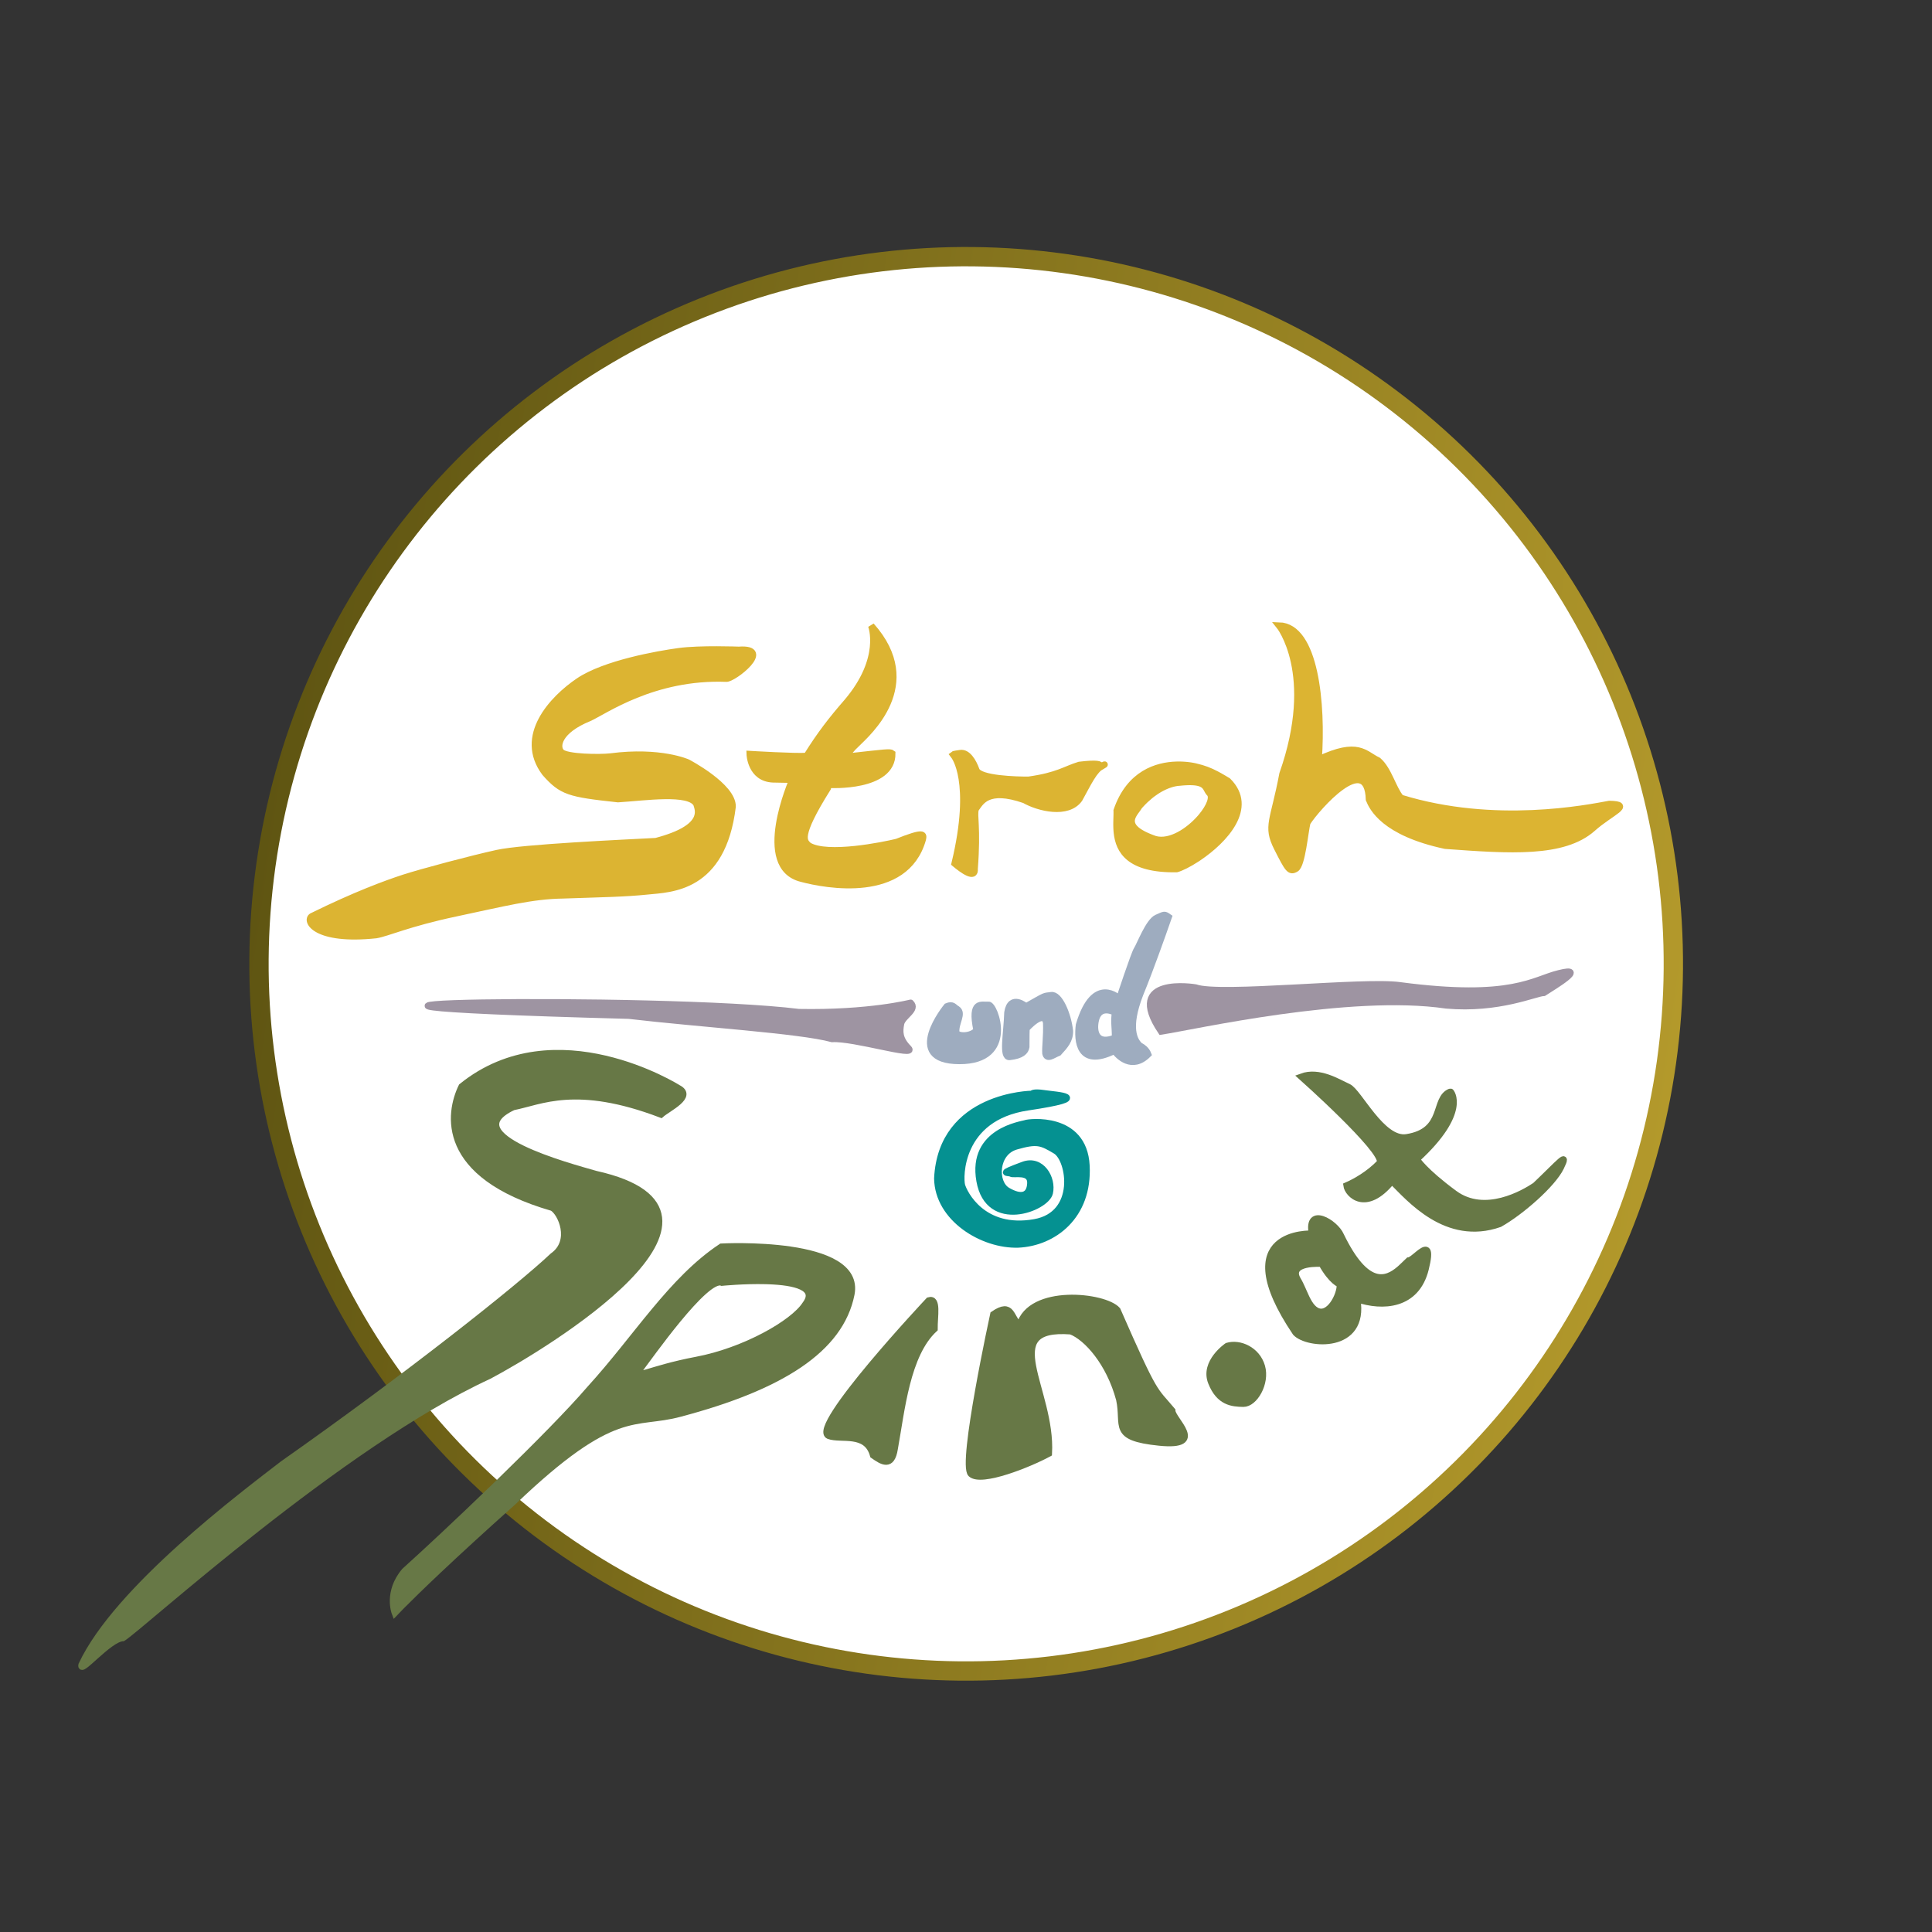 <?xml version="1.0" encoding="UTF-8"?>
<svg width="300px" height="300px" viewBox="0 0 300 300" version="1.1" xmlns="http://www.w3.org/2000/svg" xmlns:xlink="http://www.w3.org/1999/xlink">
    <rect x="0" y="0" width="300" height="300" fill="#333333" stroke="none"/>
    <title>logo</title>
    <defs>
        <linearGradient x1="100%" y1="50%" x2="0%" y2="50%" id="linearGradient-1">
            <stop stop-color="#B3992B" offset="0%"></stop>
            <stop stop-color="#5F5512" offset="100%"></stop>
        </linearGradient>
    </defs>
    <g id="logo" stroke="none" stroke-width="1" fill="none" fill-rule="evenodd">
        <g id="Group" transform="translate(143.34, 157.5) rotate(8) translate(-143.34, -157.5) translate(28, 39)">
            <circle id="Oval" stroke="url(#linearGradient-1)" stroke-width="3" fill="#FFFFFF" cx="120.87" cy="109.81" r="109.81"></circle>
            <g id="44logo44pfade_Stroh_und_Spin_at-HOLGER" transform="translate(0, 51)">
                <g id="Spin.at" transform="translate(0, 68)" fill="#677846" stroke="#677846">
                    <path d="M79.245,16.125 C79.245,16.125 58.738,6.871 45.949,20.574 C44.526,24.918 44.35,34.661 62.504,37.258 C63.915,37.793 66.553,41.912 63.62,44.672 C59.183,50.233 43.94,66.267 26.604,82.486 C21.303,87.919 3.844,105.233 0.005,117.705 C-0.156,119.42 3.62,113.114 5.771,112.701 C8.285,110.608 35.168,78.111 56.366,64.505 C64.191,58.845 95.556,33.305 68.457,31.14 C64.372,30.561 45.579,28.334 54.32,22.614 C58.416,21.208 63.404,17.433 77.199,20.574 C78.152,19.451 81.928,17.037 79.245,16.125 Z" id="S"></path>
                    <g id="P" transform="translate(46.446, 38.572)">
                        <path d="M63.904,5.531 C63.411,14.27 55.03,21.317 40.146,27.579 C33.348,30.491 29.938,27.609 16.398,44.776 C7.904,54.799 3.383,60.661 1.57,63.083 L1.355,63.372 C0.841,64.063 0.606,64.396 0.606,64.396 C0.606,64.396 -1.094,61.376 1.201,57.747 C3.854,54.591 8.475,48.887 13.126,42.921 L14.056,41.725 C18.703,35.735 23.249,29.636 25.758,25.714 C31.81,16.867 35.94,7.186 42.896,1.026 C42.896,1.026 64.396,-3.209 63.904,5.531 Z M57.048,8.091 C58.666,5.155 54.886,4.882 50.948,5.28 L50.465,5.332 C47.085,5.718 43.746,6.537 43.746,6.537 C41.134,5.869 34.103,19.724 32.972,21.703 C31.841,23.682 34.373,21.393 41.534,18.971 C48.695,16.547 55.61,11.232 57.048,8.091 Z" id="Combined-Shape"></path>
                    </g>
                    <path d="M122.399,43.373 C122.399,43.373 106.738,65.563 109.936,66.358 C111.938,66.795 115.66,64.845 117.191,68.397 C118.69,69.164 120.311,69.944 120.352,66.914 C120.593,60.884 120.175,52.162 123.887,47.636 C123.59,45.733 123.801,42.731 122.399,43.373 Z" id="I"></path>
                    <path d="M132.629,44.114 C132.629,44.114 130.847,67.872 132.629,69.138 C134.414,70.404 141.461,66.327 144.163,64.318 C143.334,54.453 133.204,45.799 144.906,45.04 C147.491,45.636 151.52,49.036 153.835,54.494 C155.283,58.46 153.342,60.526 160.903,60.24 C168.465,59.955 162.372,56.44 162.205,55.051 C158.92,52.08 159.422,53.465 151.602,40.777 C149.322,38.823 137.739,39.184 136.908,45.226 C135.313,44.38 135.3,41.657 132.629,44.114 Z" id="N"></path>
                    <path d="M169.274,43.93 C169.274,43.93 165.944,46.94 167.6,49.862 C169.256,52.783 171.285,52.668 172.994,52.456 C174.703,52.244 176.141,48.807 175.041,46.339 C173.938,43.871 171.086,43.089 169.274,43.93 Z" id="PUNKT"></path>
                    <g id="a" transform="translate(173.845, 22.336)">
                        <path d="M6.032,2.502 C4.603,-1.737 9.4,0.303 10.495,2.13 C15.609,9.75 18.486,8.074 20.262,6.057 L20.402,5.895 C20.585,5.679 20.757,5.461 20.917,5.254 L21.035,5.1 C21.19,4.898 21.335,4.708 21.471,4.541 C21.713,4.493 22.052,4.148 22.413,3.757 L22.541,3.618 C22.584,3.571 22.627,3.524 22.67,3.477 L22.799,3.337 C22.864,3.268 22.928,3.2 22.992,3.134 L23.12,3.008 C23.939,2.214 24.619,2.027 24.26,5.467 C23.644,11.378 18.46,12.348 14.402,11.585 C16.821,19.242 7.717,19.771 5.659,18.073 C-7.288,3.694 6.032,2.502 6.032,2.502 Z M8.17,6.899 C8.17,6.899 2.837,7.277 4.822,9.864 C5.15,10.264 5.452,10.726 5.747,11.199 L6.042,11.674 C6.727,12.78 7.415,13.849 8.357,14.219 C10.415,15.027 11.728,11.389 11.426,9.68 C11.426,9.68 10.118,9.47 8.17,6.899 Z" id="Combined-Shape"></path>
                    </g>
                    <path d="M174.854,0.927 C174.854,0.927 189.156,10.461 188.805,12.419 C187.355,14.434 185.426,15.904 184.154,16.682 C184.511,17.988 187.71,20.533 191.036,15.014 C194.088,17.28 200.738,23.295 208.521,19.278 C211.502,17.006 215.801,12.058 216.707,9.267 C217.612,6.477 216.419,8.509 213.171,12.604 C211.601,14.009 206.086,18.377 200.896,15.57 C195.706,12.764 194.384,11.122 194.384,11.122 C201.262,2.756 198.172,-0.037 198.105,0 C195.538,1.416 198.276,6.178 192.339,7.97 C188.631,9.09 184.012,1.989 182.294,1.483 C180.577,0.976 177.436,-0.469 174.854,0.927 Z" id="t"></path>
                </g>
                <path d="M133.803,77.389 C133.803,77.389 119.899,79.473 121.07,92.425 C122.027,98.588 129.515,101.776 134.926,100.839 C140.334,99.835 145.225,94.95 143.726,87.235 C142.226,79.519 133.887,81.773 133.428,82.044 C132.967,82.315 125.18,84.394 127.623,91.889 C130.066,99.383 138.452,94.644 138.671,92.246 C138.881,89.926 136.629,87.065 133.99,88.488 C130.102,90.584 131.857,89.901 132.305,90.099 C132.751,90.297 135.299,89.141 135.488,91.172 C135.675,93.204 134.345,93.702 132.118,92.784 C129.889,91.866 129.378,87.19 132.491,85.803 C135.606,84.415 136.282,84.618 138.671,85.623 C141.059,86.63 143.641,94.906 136.985,97.08 C129.182,99.63 125.488,94.086 125.002,92.963 C124.515,91.84 123.05,82.607 133.428,79.537 C143.805,76.468 137.523,77.053 135.675,77.031 C133.826,77.01 133.803,77.389 133.803,77.389 Z" id="Schnecke" stroke="#059191" fill="#059191"></path>
                <path d="M156.649,57.493 C156.649,57.493 145.246,57.164 152.306,65 C157.189,63.541 180.385,54.72 195.589,54.822 C203.762,54.399 209.019,51.018 210.33,50.781 C211.584,49.69 216.643,45.653 212.221,47.458 C208.445,48.936 205.659,52.59 188.088,52.741 C182.497,52.698 160.562,58.324 156.649,57.493 Z" id="rechts" stroke="#9E94A2" fill="#9E94A2"></path>
                <g id="und" transform="translate(117, 47)" fill="#9EACBF" stroke="#9EACBF">
                    <path d="M1.815,18.765 C1.815,18.765 -3.88,28.096 4.906,26.893 C13.692,25.692 9.153,17.36 8.179,17.629 C7.205,17.901 5.256,17.204 6.907,21.79 C6.232,22.927 4.062,23.218 3.816,22.545 C3.484,21.075 4.549,19.492 3.452,18.953 C2.923,18.772 2.711,18.227 1.815,18.765 Z" id="u"></path>
                    <path d="M13.997,17.063 C13.997,17.063 11.326,15.385 11.27,18.386 C11.632,21.773 11.379,25.416 12.542,25.191 C14.416,24.714 14.881,24.006 14.907,23.302 C14.688,21.85 14.543,20.467 14.543,20.467 C14.543,20.467 16.798,17.087 17.453,19.142 C17.827,21.264 17.785,22.847 17.998,23.868 C18.375,24.892 19.219,23.915 19.998,23.49 C20.845,22.269 21.493,21.297 21.271,19.899 C20.622,17.34 18.847,14.434 17.634,14.794 C16.421,15.154 17.018,14.735 13.997,17.063 Z" id="n"></path>
                    <g id="d" transform="translate(22.543, 0)">
                        <path d="M9.638,0.616 C10.806,-0.119 10.726,-0.131 11.457,0.238 C11.457,0.238 10.581,4.724 9.612,9.011 L9.476,9.608 C9.226,10.697 8.973,11.759 8.728,12.715 C7.438,18.222 8.862,19.996 9.82,20.654 C9.82,20.654 9.832,20.657 9.854,20.664 L9.947,20.694 C10.225,20.793 10.891,21.093 11.275,21.79 C9.141,24.657 6.655,22.682 6.001,21.977 C0.873,25.468 0.029,21.17 0,18.765 C1.229,10.575 5.637,13.849 5.637,13.849 C5.637,13.849 6.945,6.575 7.274,5.909 C7.602,5.242 8.469,1.35 9.638,0.616 Z M2.456,17.876 C2.385,19.631 3.181,21.485 5.819,19.954 C5.6,18.291 5.269,17.646 5.273,16.08 C5.273,16.08 2.569,15.012 2.456,17.876 Z" id="Combined-Shape"></path>
                    </g>
                </g>
                <path d="M113.174,66 C113.168,65.995 107.064,68.535 96.175,69.855 C74.614,70.203 -3.931,82.461 70.117,74.068 C81.156,73.823 96.681,72.598 101.873,73.26 C105.171,72.574 115.449,74.269 113.828,73.032 C112.206,71.795 112.087,70.673 112.147,69.445 C112.206,68.215 114.43,66.896 113.174,66 Z" id="links" stroke="#9E94A2" fill="#9E94A2"></path>
                <g id="Stroh" transform="translate(19, 0)" fill="#DCB432" stroke="#DCB432">
                    <path d="M60.124,15.442 C60.124,15.442 54.147,16.048 50.952,16.946 C47.757,17.842 39.788,20.44 36.166,23.712 C32.544,26.985 27.925,33.494 32.984,38.564 C35.983,41.117 37.123,41.253 44.776,41.007 C48.913,40.161 55.534,38.184 56.942,40.068 C57.308,40.889 59.102,43.477 51.514,46.648 C46.307,47.662 31.194,50.49 27.369,51.911 C23.542,53.331 16.097,56.476 13.518,57.738 C10.939,59.002 6.529,61.352 0.228,65.634 C-0.774,66.484 1.324,69.445 10.523,67.138 C12.264,66.58 15.212,64.64 22.315,62.062 C29.418,59.485 33.624,57.723 38.412,56.987 C44.994,55.826 47.817,55.407 51.327,54.542 C54.836,53.68 62.793,52.565 62.557,39.691 C62.196,36.538 54.696,33.864 54.696,33.864 C54.696,33.864 50.245,32.541 42.717,34.616 C41.118,35.036 35.97,35.704 35.043,34.993 C34.115,34.28 34.106,31.767 38.599,29.164 C40.735,27.828 47.547,21.289 58.813,20.14 C59.935,20.083 65.484,14.291 60.124,15.442 Z" id="S"></path>
                    <path d="M79.964,8.861 C79.964,8.861 82.633,13.596 77.905,21.081 C75.889,24.18 74.454,26.689 72.851,30.293 C71.245,30.661 64.054,31.232 64.054,31.232 C64.054,31.232 64.683,34.948 68.172,34.616 C71.085,34.28 71.167,34.24 71.167,34.24 C71.167,34.24 67.117,48.51 74.723,49.279 C78.576,49.759 91.152,50.305 92.505,40.632 C92.557,39.818 92.668,39.231 88.574,41.571 C86.672,42.329 78.221,45.347 75.097,44.016 C74.35,43.427 73.068,43.097 76.782,34.805 C76.851,34.253 76.969,34.24 76.969,34.24 C76.969,34.24 86.797,33.409 85.954,28.036 C85.608,27.823 84.767,28.083 79.777,29.352 C79.302,29.442 78.6,29.423 80.338,27.285 C81.621,25.566 89.362,16.814 79.964,8.861 Z" id="T"></path>
                    <path d="M95.5,27.097 C95.5,27.097 99.213,30.498 97.932,43.64 C99.235,44.456 101.506,45.68 101.115,44.016 C100.697,37.443 99.814,35.895 99.991,34.805 C100.621,33.659 101.268,31.174 107.291,32.36 C109.672,33.307 114.276,33.759 115.714,31.044 C116.766,28.293 117.365,26.244 118.522,25.405 C119.678,24.565 117.398,26.344 117.398,26.344 C117.398,26.344 120.397,24.334 114.966,25.781 C112.898,26.737 111.927,27.893 107.478,29.164 C105.708,29.423 99.928,30.093 99.243,28.789 C98.557,27.483 97.496,26.234 96.435,26.532 C95.374,26.83 95.312,26.908 95.312,26.908 L95.5,27.097 Z" id="R"></path>
                    <g id="O" transform="translate(121.704, 23.479)">
                        <path d="M0,8.506 C1.157,2.479 5.261,0.682 8.172,0.18 L8.426,0.139 C8.468,0.133 8.509,0.127 8.55,0.121 L8.793,0.09 L8.793,0.09 L9.029,0.064 L9.029,0.064 L9.256,0.043 L9.256,0.043 L9.474,0.027 L9.474,0.027 L9.682,0.015 L9.682,0.015 L9.88,0.007 L9.88,0.007 L10.067,0.002 L10.067,0.002 L10.326,0 L10.326,0 L10.483,0.002 L10.483,0.002 L10.757,0.01 L10.757,0.01 L11.018,0.025 L11.018,0.025 L11.229,0.045 C12.467,0.156 13.396,0.364 14.536,0.772 L14.885,0.901 L14.885,0.901 L15.25,1.043 L15.25,1.043 L15.634,1.197 L15.634,1.197 L16.039,1.366 L16.039,1.366 L16.47,1.549 L16.47,1.549 C21.198,5.09 17.193,10.744 13.648,13.944 L13.362,14.199 C12.223,15.193 11.158,15.916 10.482,16.212 C3.179,17.357 1.19,14.614 0.509,11.903 L0.452,11.664 L0.452,11.664 L0.402,11.426 C0.394,11.386 0.386,11.347 0.379,11.307 L0.336,11.071 L0.336,11.071 L0.298,10.838 L0.298,10.838 L0.264,10.607 L0.264,10.607 L0.234,10.379 L0.234,10.379 L0.181,9.937 L0.181,9.937 L0.101,9.217 L0.101,9.217 L0.066,8.934 L0.066,8.934 L0.041,8.756 L0.041,8.756 L0.014,8.587 C0.01,8.559 0.005,8.532 0,8.506 Z M9.302,2.787 L8.974,2.866 L8.974,2.866 L8.843,2.893 L8.843,2.893 L8.727,2.923 L8.727,2.923 L8.537,2.978 L8.537,2.978 L8.352,3.04 L8.352,3.04 L8.196,3.099 L8.196,3.099 L8.025,3.168 L8.025,3.168 L7.903,3.22 L7.903,3.22 L7.711,3.309 L7.711,3.309 L7.575,3.376 L7.575,3.376 L7.435,3.448 L7.435,3.448 L7.289,3.527 L7.289,3.527 L7.139,3.613 L7.139,3.613 L6.985,3.705 L6.985,3.705 L6.826,3.805 C6.8,3.822 6.773,3.84 6.746,3.857 L6.582,3.968 C6.554,3.987 6.526,4.006 6.498,4.026 L6.329,4.148 C6.3,4.169 6.272,4.191 6.243,4.213 L6.069,4.347 L6.069,4.347 L5.893,4.49 C5.863,4.515 5.833,4.54 5.803,4.565 L5.623,4.721 C5.472,4.855 5.319,4.998 5.164,5.152 L4.977,5.341 L4.977,5.341 L4.79,5.54 C4.382,5.982 3.967,6.497 3.558,7.094 L3.369,7.376 L3.369,7.376 C3.331,7.473 3.283,7.575 3.229,7.681 L3.126,7.877 L2.954,8.199 L2.954,8.199 L2.88,8.342 L2.832,8.439 L2.772,8.567 L2.772,8.567 L2.715,8.696 L2.715,8.696 L2.664,8.827 L2.664,8.827 L2.617,8.959 L2.617,8.959 L2.59,9.047 L2.59,9.047 L2.567,9.136 L2.567,9.136 L2.546,9.225 L2.546,9.225 L2.53,9.315 L2.53,9.315 L2.518,9.405 L2.518,9.405 L2.511,9.495 L2.511,9.495 L2.508,9.585 L2.508,9.585 L2.511,9.675 L2.511,9.675 L2.519,9.765 C2.579,10.259 2.903,10.75 3.725,11.188 L3.88,11.268 C4.067,11.359 4.277,11.449 4.513,11.535 L4.721,11.608 L4.721,11.608 L4.942,11.68 C4.98,11.692 5.018,11.704 5.057,11.715 L5.297,11.785 C5.421,11.819 5.55,11.853 5.683,11.886 L5.958,11.951 C6.005,11.962 6.053,11.973 6.101,11.983 L6.397,12.046 C6.448,12.056 6.499,12.066 6.551,12.076 C8.954,12.365 11.52,10.095 12.997,7.84 L13.151,7.599 C14.199,5.912 14.608,4.285 13.851,3.806 C13.743,3.714 13.654,3.61 13.571,3.502 L13.342,3.195 L13.342,3.195 L13.293,3.134 L13.293,3.134 L13.243,3.073 L13.243,3.073 L13.19,3.014 L13.19,3.014 L13.134,2.956 C13.124,2.946 13.114,2.937 13.104,2.927 L13.042,2.872 L13.042,2.872 L12.976,2.818 L12.976,2.818 L12.905,2.768 C12.892,2.759 12.88,2.751 12.867,2.743 L12.787,2.697 C12.663,2.629 12.517,2.572 12.342,2.531 L12.221,2.505 L12.221,2.505 L12.09,2.485 C11.932,2.463 11.754,2.453 11.552,2.454 L11.373,2.459 C11.342,2.46 11.311,2.462 11.279,2.464 L11.081,2.478 C10.979,2.487 10.872,2.498 10.76,2.512 L10.529,2.544 C10.489,2.55 10.449,2.557 10.408,2.563 L10.155,2.607 C10.068,2.623 9.978,2.64 9.886,2.658 L9.602,2.718 C9.505,2.74 9.405,2.763 9.302,2.787 Z" id="Shape"></path>
                    </g>
                    <path d="M142.667,0.024 C142.667,0.024 149.684,6.541 146.411,22.771 C146.063,30.266 144.995,31.122 147.159,34.24 C149.323,37.356 149.649,37.762 150.528,37.06 C151.407,36.355 151.116,31.131 151.277,29.728 C152.451,27.16 158.979,17.327 160.262,24.84 C160.943,25.997 163.253,29.598 172.989,30.291 C183.023,29.623 191.337,29.047 195.262,24.464 C197.729,21.542 201.063,19.872 197.321,20.328 C194.085,21.396 180.227,26.322 165.128,23.899 C163.686,22.6 162.654,19.81 160.822,18.636 C158.571,17.93 157.357,16.021 151.65,19.764 C151.065,11.278 148.318,-0.607 142.667,0.024 Z" id="H"></path>
                </g>
            </g>
        </g>
    </g>
</svg>